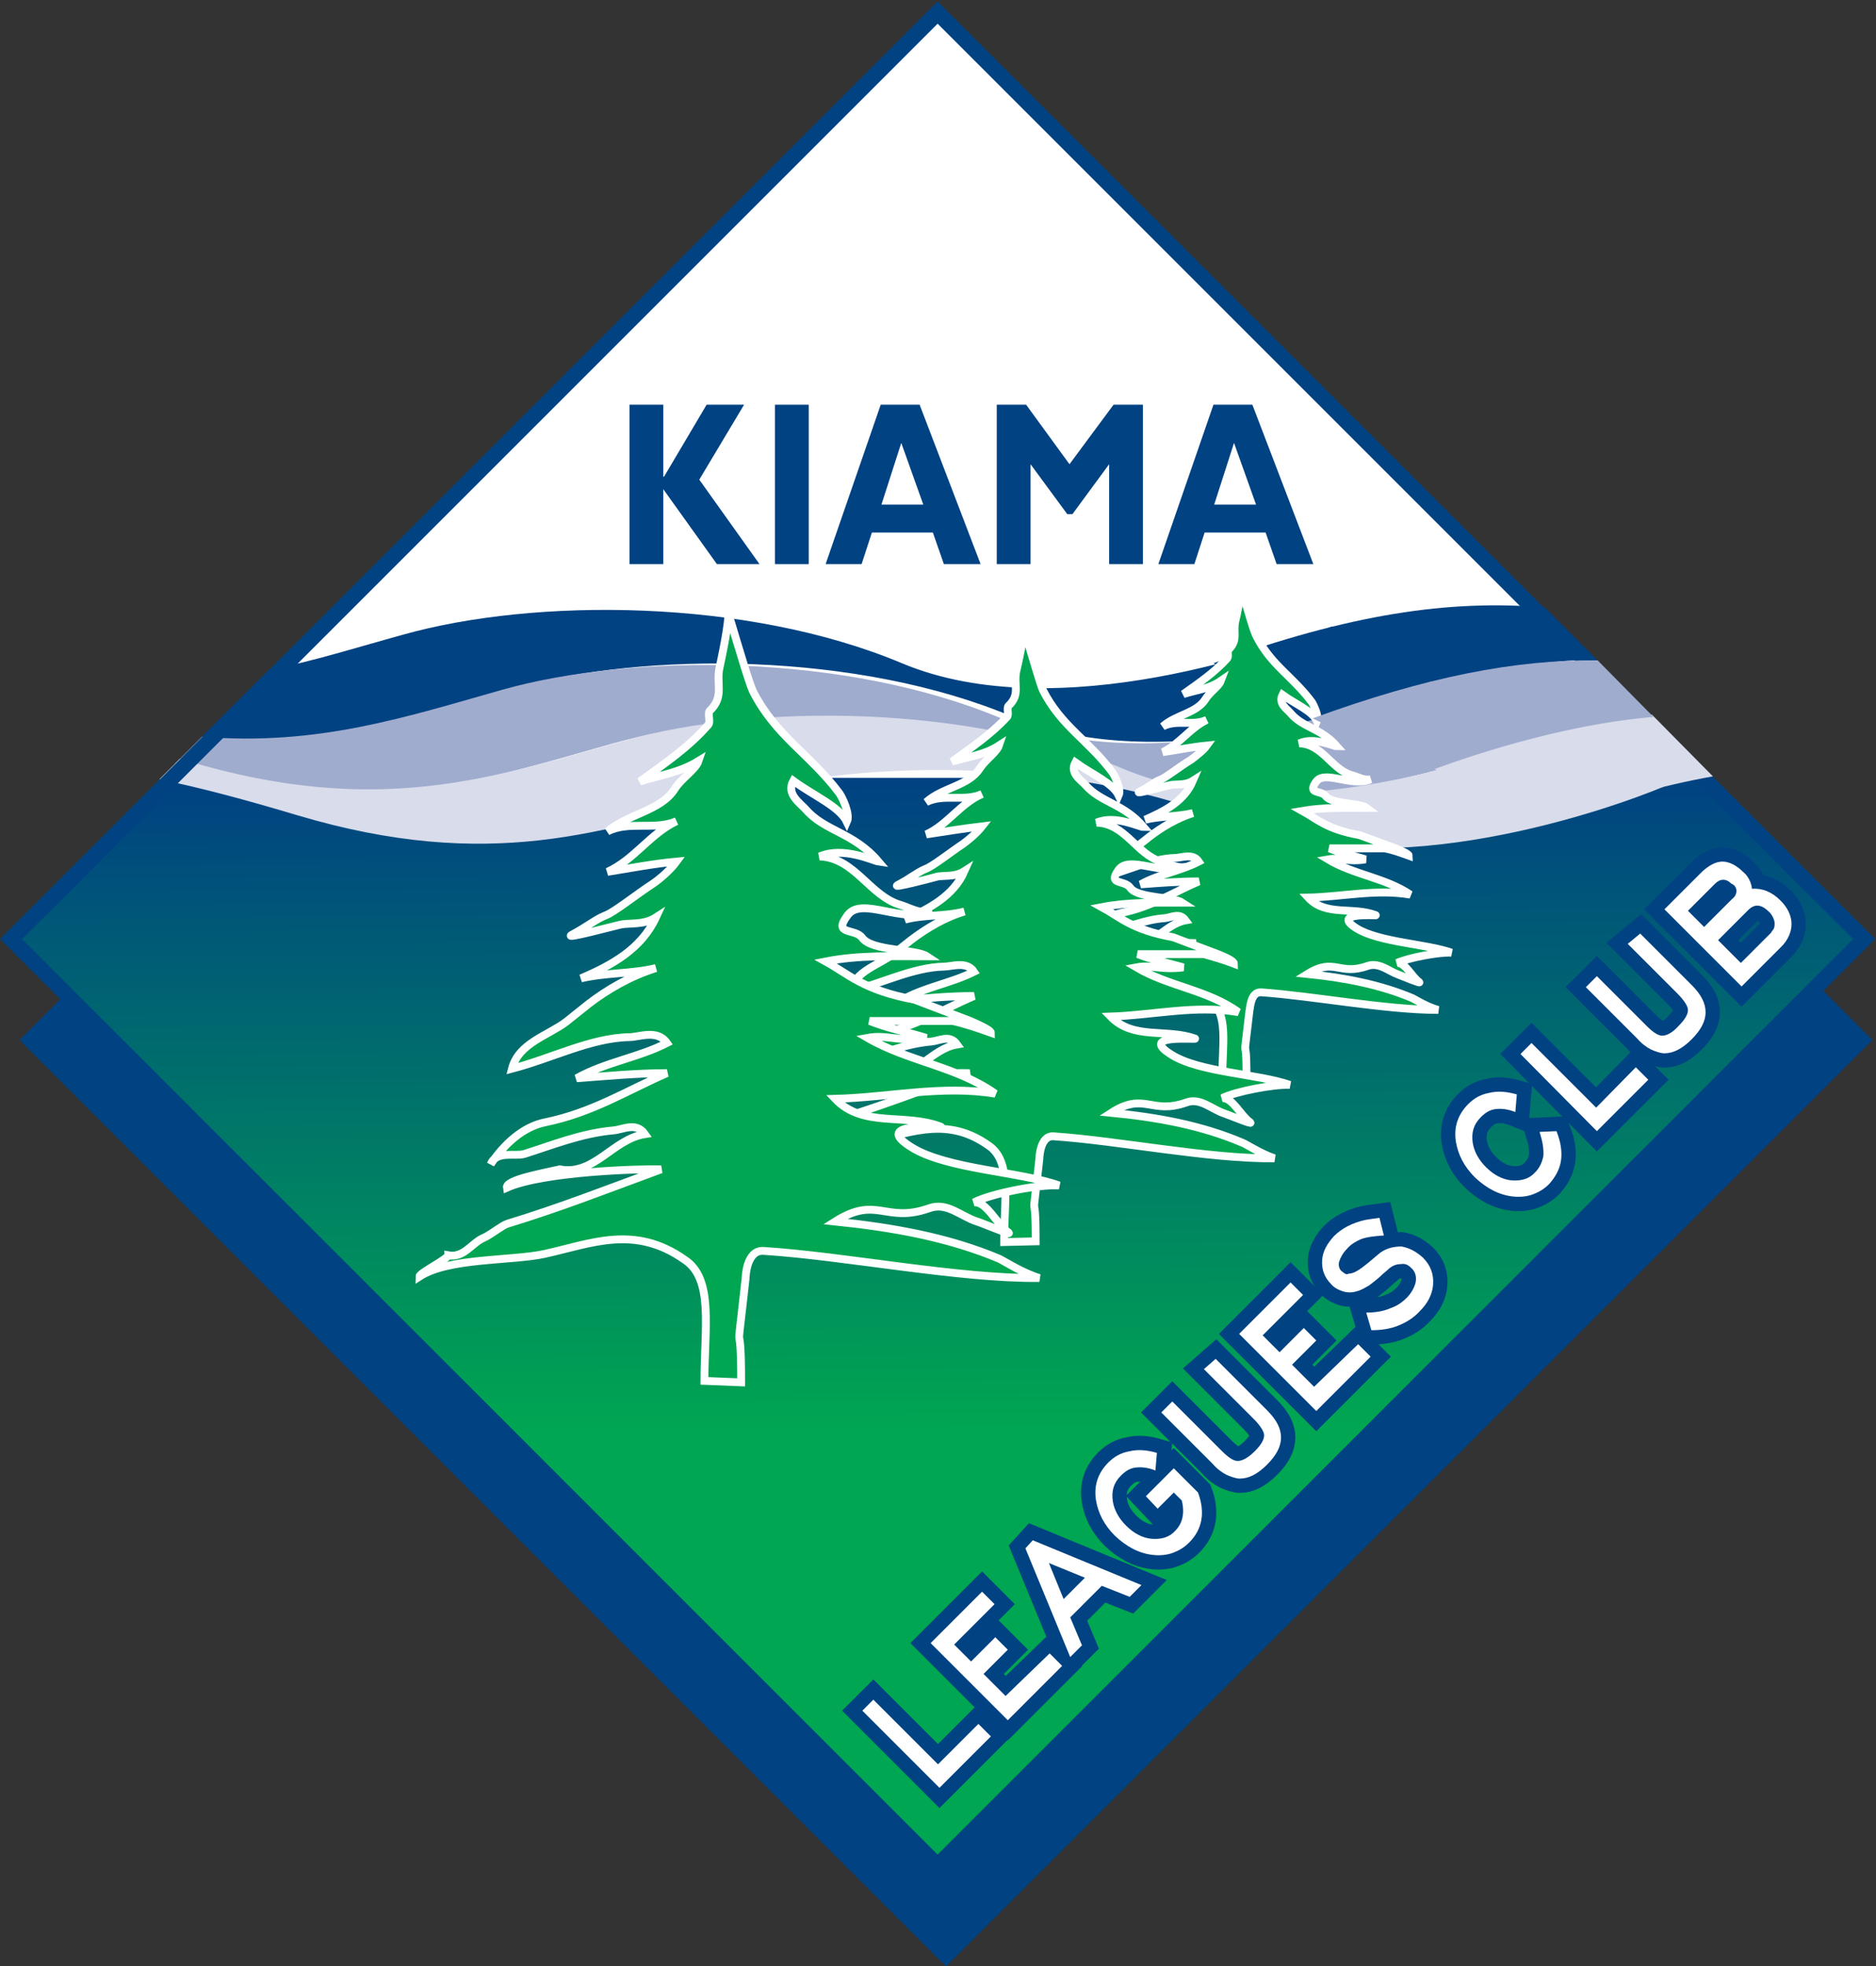 <?xml version="1.0" encoding="UTF-8"?>
<!-- Generator: Adobe Illustrator 28.0.0, SVG Export Plug-In . SVG Version: 6.00 Build 0)  -->
<svg xmlns="http://www.w3.org/2000/svg" xmlns:xlink="http://www.w3.org/1999/xlink" version="1.1" id="Layer_1" x="0px" y="0px" viewBox="0 0 255.4 267.7" style="enable-background:new 0 0 255.4 267.7;" xml:space="preserve">
<rect x="0" y="0" width="255.4" height="267.7" fill="#333333" stroke="none"/>
<style type="text/css">
	.st0{fill:#004282;}
	.st1{fill:#FFFFFF;stroke:#004282;stroke-width:2.1;}
	.st2{fill:url(#SVGID_1_);}
	.st3{fill:#A0ACCE;}
	.st4{fill:#D8DCEB;}
	.st5{fill:#00A651;stroke:#FFFFFF;stroke-width:1.067;}
	.st6{fill:#004282;stroke:#004282;stroke-width:3.9;}
	.st7{fill:#FFFFFF;}
	.st8{fill:none;stroke:#004282;stroke-width:2.1;}
</style>
<g>
	
		<rect x="39.6" y="52.4" transform="matrix(0.707 -0.707 0.707 0.707 -62.387 132.542)" class="st0" width="178.4" height="178.4"></rect>
	
		<rect x="38.5" y="38.6" transform="matrix(0.707 -0.707 0.707 0.707 -52.991 127.774)" class="st1" width="178.4" height="178.4"></rect>
</g>
<linearGradient id="SVGID_1_" gradientUnits="userSpaceOnUse" x1="662.035" y1="718.791" x2="663.535" y2="951.289" gradientTransform="matrix(0.381 0 0 0.381 -124.477 -167.837)">
	<stop offset="0" style="stop-color:#004282"></stop>
	<stop offset="1" style="stop-color:#00A651"></stop>
</linearGradient>
<polygon class="st2" points="23.4,105.9 232.1,105.9 254,127.8 127.7,254 1.6,127.9 "></polygon>
<g>
	<path class="st0" d="M210.3,82.7c-13.1-1.1-26.5,0.9-45.1,7.6l15,7.4c14.9-5.4,26.5-7.7,37.2-7.9L210.3,82.7z"></path>
</g>
<g>
	<path class="st0" d="M181.3,85.3c-6.7,2.8-37.3,13.9-58.5,5c-21.2-8.9-50.1-8.9-67.9-3.9c-6.2,1.7-12.1,3.6-18.3,4.8l-9.8,9.8   c16.5,1.6,29.7-3.5,43.2-7.3c17.8-5,46.8-5,67.9,3.9c21.2,8.9,51.8-2.2,58.5-5L181.3,85.3z"></path>
</g>
<g>
	<path class="st3" d="M194.8,92.8c-6.7,2.8-37.3,13.9-58.5,5c-21.2-8.9-50.1-8.9-67.9-3.9c-13.1,3.7-25.1,7.7-40.9,6.4l-3.7,3.7   c0,0,0.1,0,0.1,0c26.2,7.8,41.8,2.2,59.6-2.8c17.8-5,46.8-5,67.9,3.9c21.2,8.9,51.8-2.2,58.5-5L194.8,92.8z"></path>
</g>
<g>
	<path class="st4" d="M211.5,99.7c-6.7,2.8-37.3,13.9-58.5,5c-21.2-8.9-50.1-8.9-67.9-3.9c-17.8,5-33.4,10.6-59.6,2.8   c-0.3-0.1-0.7-0.2-1-0.3l-2.8,2.8c5.9,1.2,12.1,2.9,18.8,4.9c26.2,7.8,41.8,2.2,59.6-2.8c17.8-5,46.8-5,67.9,3.9   c21.2,8.9,51.8-2.2,58.5-5L211.5,99.7z"></path>
</g>
<path class="st5" d="M166.4,146.8c0-4.6,0.9-8.9-1.7-10.6c-4.3-3-8.1-1.4-12.1-0.5c-2.9,0.6-8.4,0.3-11,2c0-0.3,2.5-1.6,2.5-1.8  c1.4,0.2,2-1.1,3.2-1.6c0.6-0.2,1.6-1.1,2.1-1.2c4.6-1.4,8.5-3,13.4-4.7c-1.8-0.1-10.3,0.2-13.4,1.6c-0.1-0.7,3.3-1.3,4.6-1.6  c3,0.6,4.6-2.6,7.4-3.1c-0.8-1.1-1.9-0.4-2.8-0.3c-2.8,0.2-5.3,1.3-7.8,2.1c-0.8,0.3-2.4-0.3-2.9,0.9c1.2-1.7,2.8-3.3,4.7-3.7  c4.1-0.8,7.1-2.8,10.6-4.3c-2.6,0-5.3,0.2-7.9,0.4c2.5-1.4,5.4-1.8,7.9-3.1c-0.8-1.2-2.4-0.5-3.2-0.5c-3.4,0.1-6.8,1.9-10.2,2.7  c0.6-2.2,3.1-2.9,4.8-4.1l1.9-1.5c1.7-1.3,3.7-2.5,5.9-3.2c-2.1,0.5-4.4,0.4-6.5,0.9c2.7-1.2,5.3-2.5,6.5-5.3  c-1.1,0.7-2.4,0.4-3.1,0.6c-0.6,0.1-4.9,1.3-4.2,0.9c1.6-0.8,2.1-1.4,3-1.7c0.7-0.3,2.6-1.8,4.1-2.7c0.5-0.4,1.6-1.2,2.1-1.9  c-2,0.2-4,0.6-6,0.9c2.3-1.1,3.7-3.3,6-4.4c-1.9,0.9-4.1-0.1-6,0.9c1.8-1.6,4.6-1.8,5.8-3.7c0.6-1,1.8-1.7,2.1-2.5  c-1.6,1.1-3.2,1.2-5.1,1.8c2.1-1.5,4.2-2.9,6-4.9c0.2-0.3-0.1-1,0.2-1.2c1.3-1.3,0.5-2.3,0.9-3.9c0.1-0.3,0.9-4.1,0.7-4.7  c1.1,3.7,1.8,6.2,2.2,6.9c2,3.9,4.9,5.4,7.5,8.9c0.2,0.3,1,1.9,0.7,2.6c-0.6-1.4-2.9-2.3-4.7-3.6c-0.6,1.2,0.6,1.9,1.1,2.5  c1.7,2,4.1,2,6.3,4.5c-0.5,0-3.1-1.3-5.1-0.4c3.1,0.1,4.4,3.5,7,4.3c0.9,0.2,1.7,0.8,2.7,0.6c-2.6,1.1-6.2-1.3-7.4,0.3  c-1.3,1.8,0.6,1.1,1.3,2c0.8,1.1,4.7,0.9,5.6,1.6c-3,0-5.9-0.1-8.8,0.4c2,1.1,3.3,2.5,7.8,3.3l4.9,1.8c1,0.4,1.8,0.8,1.8,1  c-1.1-0.4-2.2-0.8-3.3-1H181c1.6,0.7,3.3,1,4.9,1.5c-2.4,0.4-3.4-0.3-5.1,0c3.5,2.1,7.8,2.5,11.2,4.8c-4.7-0.8-9.2,0.3-13.9,0.4  c2.4,2.6,6.1,1.2,9.2,2.4c0.3,0.1-6.3-0.5-2.6,1.8c3.1,1.9,9.5,2.1,12.9,3.3c-1.7-0.1-5.9,0.7-7.4,1.4c1.1-0.1,2,1.9,3,2.6  c0.4,0.3-2.3-0.8-2.8-1c-1.4-0.5-2.6-1.7-4.2-1.2c-3.9,1.4-4.5-1.2-8.2,1.1c4.9,0.5,9.8,1.4,14.3,3.3c0.4,0.2,2,1.2,3.5,1.6  c-7.1,0-17-1.9-24.1-2.4c-1.5-0.1-1.5,2.3-1.6,2.5c-1,8.7-0.4,2-0.4,9L166.4,146.8z"></path>
<path class="st5" d="M136.7,169.1c0-5.7,1.1-11.1-2.2-13.2c-5.4-3.8-10.2-1.8-15.2-0.7c-3.6,0.8-10.5,0.4-13.7,2.5  c0-0.4,3.2-1.9,3.2-2.3c1.7,0.3,2.6-1.4,3.9-1.9c0.7-0.3,2-1.4,2.6-1.5c5.7-1.8,10.6-3.7,16.7-5.9c-2.2-0.1-12.9,0.3-16.8,2  c-0.2-0.9,4.1-1.6,5.8-2c3.8,0.7,5.7-3.3,9.3-3.9c-1-1.4-2.4-0.5-3.5-0.4c-3.5,0.3-6.6,1.6-9.7,2.6c-1,0.3-3-0.4-3.7,1.1  c1.5-2.1,3.5-4.1,5.9-4.6c5.1-1,8.9-3.4,13.3-5.3c-3.3,0-6.6,0.3-9.9,0.6c3.1-1.8,6.7-2.3,9.9-3.9c-1-1.5-3-0.7-4.1-0.7  c-4.2,0.1-8.5,2.3-12.8,3.4c0.7-2.8,3.9-3.6,5.9-5.1l2.4-1.9c2.1-1.6,4.6-3.1,7.3-3.9c-2.7,0.7-5.5,0.4-8.1,1.1  c3.3-1.5,6.6-3.2,8.1-6.6c-1.4,0.9-3,0.5-3.9,0.8c-0.7,0.2-6.1,1.6-5.2,1.1c1.9-1,2.6-1.7,3.8-2.2c0.9-0.3,3.3-2.2,5.1-3.4  c0.7-0.5,1.9-1.5,2.6-2.4c-2.5,0.3-5,0.7-7.6,1.1c2.9-1.3,4.6-4.2,7.6-5.5c-2.4,1.1-5.2-0.1-7.6,1.1c2.2-2,5.8-2.2,7.3-4.6  c0.8-1.2,2.3-2.2,2.6-3.1c-2,1.3-4.1,1.5-6.4,2.2c2.6-1.9,5.3-3.7,7.5-6.1c0.3-0.3-0.1-1.2,0.2-1.5c1.7-1.6,0.6-2.9,1.1-4.9  c0.1-0.4,1.2-5.1,0.9-5.9c1.4,4.6,2.3,7.8,2.7,8.7c2.5,4.9,6.2,6.8,9.4,11.1c0.3,0.4,1.3,2.3,0.9,3.2c-0.8-1.7-3.7-2.9-5.9-4.5  c-0.8,1.5,0.8,2.4,1.4,3.1c2.1,2.4,5.2,2.5,7.9,5.7c-0.6,0-3.9-1.7-6.4-0.6c3.9,0.1,5.5,4.4,8.8,5.3c1.1,0.3,2.2,1,3.4,0.7  c-3.3,1.3-7.7-1.6-9.2,0.4c-1.6,2.2,0.8,1.3,1.6,2.5c1,1.4,5.9,1.2,7.1,2c-3.7,0-7.4-0.1-11,0.6c2.4,1.3,4.1,3.1,9.7,4.1l6.1,2.3  c1.3,0.5,2.2,1,2.2,1.3c-1.3-0.5-2.7-0.9-4.1-1.3h-9c2,0.8,4.1,1.2,6.2,1.8c-3.1,0.4-4.3-0.4-6.4,0c4.4,2.6,9.8,3.1,13.9,6.1  c-5.9-1-11.5,0.4-17.4,0.6c3.1,3.2,7.6,1.6,11.5,3c0.4,0.2-7.9-0.7-3.2,2.2c3.8,2.4,11.8,2.6,16.1,4.1c-2.2-0.1-7.4,0.9-9.2,1.8  c1.4-0.1,2.5,2.4,3.8,3.3c0.5,0.4-2.9-1-3.5-1.2c-1.8-0.6-3.3-2.2-5.2-1.5c-4.8,1.7-5.7-1.5-10.2,1.4c6.2,0.6,12.3,1.7,17.9,4.1  c0.5,0.2,2.5,1.5,4.3,2.1c-8.9,0.1-21.2-2.4-30.1-3c-1.8-0.1-1.9,2.9-1.9,3.1c-1.2,10.9-0.5,2.5-0.5,11.2L136.7,169.1z"></path>
<path class="st5" d="M95.9,188c0-7.2,1.3-13.9-2.7-16.5c-6.8-4.8-12.7-2.2-19-0.8c-4.5,1-13.1,0.5-17.1,3.1c0-0.5,3.9-2.4,3.9-2.9  c2.2,0.4,3.2-1.7,4.9-2.4c0.9-0.4,2.5-1.7,3.2-1.9c7.2-2.2,13.3-4.6,20.9-7.4c-2.7-0.1-16.1,0.3-21,2.5c-0.2-1.1,5.1-2,7.2-2.5  c4.7,0.9,7.2-4.1,11.6-4.8c-1.2-1.7-3-0.6-4.3-0.5c-4.4,0.4-8.3,2-12.1,3.2c-1.3,0.4-3.8-0.5-4.6,1.4c1.8-2.7,4.4-5.1,7.4-5.7  c6.4-1.3,11.1-4.3,16.6-6.7c-4.1,0-8.2,0.4-12.3,0.7c3.9-2.2,8.4-2.8,12.3-4.8c-1.3-1.9-3.8-0.8-5.1-0.8c-5.3,0.1-10.6,2.9-16,4.3  c0.9-3.5,4.9-4.5,7.4-6.4l3-2.4c2.6-2,5.7-3.8,9.2-4.9c-3.3,0.8-6.8,0.6-10.2,1.4c4.2-1.8,8.2-4,10.2-8.3c-1.7,1.1-3.7,0.7-4.9,1  c-0.9,0.2-7.6,2-6.6,1.4c2.4-1.3,3.2-2.1,4.7-2.7c1.1-0.4,4.1-2.8,6.4-4.3c0.9-0.6,2.4-1.9,3.2-3c-3.2,0.3-6.3,0.9-9.4,1.4  c3.7-1.7,5.8-5.2,9.4-6.9c-3,1.3-6.5-0.1-9.4,1.4c2.8-2.4,7.2-2.8,9.1-5.7c0.9-1.5,2.9-2.7,3.3-3.9c-2.6,1.6-5.1,1.9-8,2.8  c3.3-2.4,6.6-4.6,9.3-7.7c0.4-0.4-0.1-1.5,0.2-1.9c2.1-2,0.8-3.7,1.4-6.1c0.1-0.5,1.4-6.4,1.1-7.4c1.7,5.7,2.9,9.7,3.4,10.8  c3.1,6.1,7.7,8.5,11.7,13.8c0.4,0.5,1.6,2.9,1.1,4c-1-2.1-4.6-3.6-7.3-5.6c-1,1.8,0.9,3,1.7,3.9c2.6,3,6.5,3.1,9.9,7.1  c-0.7-0.1-4.8-2.1-8-0.7c4.8,0.2,6.8,5.4,11,6.6c1.3,0.4,2.7,1.3,4.3,0.9c-4.1,1.7-9.6-2.1-11.5,0.5c-2.1,2.8,1,1.7,2,3.1  c1.3,1.8,7.3,1.5,8.8,2.5c-4.6,0-9.2-0.2-13.8,0.7c3.1,1.7,5.1,3.9,12.1,5.2l7.6,2.9c1.6,0.7,2.8,1.3,2.8,1.6  c-1.7-0.6-3.4-1.2-5.2-1.6h-11.3c2.5,1,5.1,1.5,7.7,2.3c-3.8,0.6-5.3-0.5-8,0c5.5,3.2,12.2,3.9,17.4,7.6c-7.3-1.2-14.4,0.5-21.8,0.7  c3.8,4,9.5,1.9,14.4,3.8c0.5,0.2-9.8-0.8-4,2.8c4.8,3,14.8,3.3,20.1,5.2c-2.7-0.2-9.3,1.1-11.6,2.3c1.7-0.2,3.1,3,4.7,4.1  c0.6,0.5-3.6-1.3-4.3-1.5c-2.2-0.7-4.1-2.7-6.5-1.8c-6,2.1-7.1-1.8-12.8,1.8c7.7,0.8,15.3,2.1,22.4,5.1c0.6,0.3,3.1,1.9,5.4,2.6  c-11.1,0.1-26.5-3-37.6-3.7c-2.3-0.1-2.4,3.6-2.4,3.8c-1.5,13.6-0.6,3.1-0.6,14.1L95.9,188z"></path>
<g>
	<path class="st6" d="M133.2,234.7l1.7,1.7l-7,7l-10.5-10.5l1.5-1.5l8.8,8.8L133.2,234.7z"></path>
	<path class="st6" d="M142.9,225.1l1.7,1.7l-7.4,7.4l-10.5-10.5l7-7l1.7,1.7l-5.5,5.5l2.3,2.3l3.3-3.3l1.7,1.7l-3.3,3.3l3,3   L142.9,225.1z"></path>
	<path class="st6" d="M142.8,212.8l4.9,2l-2.9,2.9L142.8,212.8z M139.6,210.8l6.1,14.8l1.6-1.6l-1.6-3.8l4.3-4.3l3.8,1.5l1.6-1.6   l-14.8-6.1L139.6,210.8z"></path>
	<path class="st6" d="M156,203.7l3.8-3.8l3.3,3.3c1,2.7,0.6,5-1.2,6.8c-0.7,0.7-1.4,1.1-2.2,1.4c-0.8,0.3-1.7,0.4-2.7,0.3   c-1.9-0.2-3.6-1.1-5.2-2.6c-1.5-1.5-2.3-3.1-2.6-4.9c-0.3-2,0.3-3.7,1.7-5.1c0.8-0.8,1.7-1.3,2.8-1.5c1.2-0.3,2.4-0.2,3.8,0.2   l-0.2,2.4c-1-0.4-1.9-0.5-2.7-0.4c-0.8,0.1-1.4,0.5-2,1.1c-1,1-1.3,2.1-1.1,3.5c0.2,1.2,0.8,2.3,1.8,3.3c1.1,1.1,2.3,1.7,3.5,1.8   c1.3,0.1,2.4-0.2,3.2-1.1c1-1,1.3-2.4,0.9-4.1l-1.1-1.1l-2.2,2.2L156,203.7z"></path>
	<path class="st6" d="M165.5,185l7,7c1.3,1.3,1.9,2.5,1.9,3.7c0,1.2-0.6,2.4-1.9,3.7c-1.3,1.3-2.5,1.9-3.7,1.9   c-0.5,0-1.1-0.2-1.8-0.5c-0.6-0.3-1.3-0.8-1.9-1.5l-7-7l1.5-1.5l6.7,6.7c0.9,0.9,1.6,1.4,2.2,1.4c0.6,0,1.4-0.4,2.3-1.3   c0.9-0.9,1.3-1.6,1.3-2.2c0-0.5-0.5-1.3-1.5-2.3l-6.7-6.7L165.5,185z"></path>
	<path class="st6" d="M184.9,183l1.7,1.7l-7.4,7.4l-10.5-10.5l7-7l1.7,1.7l-5.5,5.5l2.3,2.3l3.3-3.3l1.7,1.7l-3.3,3.3l3,3L184.9,183   z"></path>
	<path class="st6" d="M193.7,171.2c1.1,1.1,1.5,2.3,1.4,3.7c-0.1,1.3-0.7,2.5-1.8,3.6c-0.9,1-2,1.6-3,2c-1,0.4-2.2,0.6-3.6,0.6   l-0.7-2.4c1.3,0,2.4-0.2,3.3-0.6c0.9-0.3,1.6-0.8,2.2-1.4c0.6-0.6,1-1.3,1.2-2c0.2-0.8,0-1.6-0.6-2.1c-0.4-0.4-0.8-0.6-1.4-0.5   c-0.7,0-1.3,0.3-1.8,0.8l-0.7,0.6c-0.6,0.6-1.3,1.1-1.8,1.5c-0.7,0.4-1.2,0.7-1.7,0.8c-0.6,0.2-1.3,0.2-1.9,0   c-0.6-0.2-1.2-0.5-1.6-1c-0.9-0.9-1.3-2-1.2-3.3c0.1-1.2,0.7-2.2,1.6-3.2c1.1-1.1,2.5-1.8,4.2-2.2c0.6-0.1,1.2-0.2,2-0.3l0.6,2.4   c-1.3,0.1-2.3,0.2-3.1,0.5c-0.7,0.3-1.4,0.7-1.9,1.3c-0.6,0.6-0.9,1.2-1.1,1.8c-0.1,0.5,0,1,0.4,1.3l0.4,0.3c0.2,0.1,0.4,0.1,0.5,0   c0.3,0,0.7-0.1,1.2-0.4c0.5-0.3,1-0.7,1.5-1.1l1.3-1.1c0.9-0.8,2-1.1,3.2-1.1C191.9,169.9,192.8,170.4,193.7,171.2z"></path>
	<path class="st6" d="M209.6,154.1l2.3-0.1c0.6,1.5,0.8,2.9,0.6,4.1c-0.2,1.2-0.8,2.2-1.6,3.1c-0.7,0.7-1.4,1.1-2.2,1.4   c-0.8,0.3-1.7,0.4-2.7,0.3c-1.9-0.2-3.6-1.1-5.2-2.6c-1.5-1.5-2.3-3.1-2.6-4.9c-0.3-2,0.3-3.7,1.7-5.1c0.8-0.8,1.7-1.3,2.8-1.5   c1.2-0.3,2.4-0.2,3.8,0.2l-0.2,2.4c-1-0.4-1.9-0.5-2.7-0.4c-0.8,0.1-1.4,0.5-2,1.1c-1,1-1.3,2.1-1.1,3.5c0.2,1.2,0.8,2.3,1.8,3.3   c1.1,1.1,2.3,1.7,3.5,1.8c1.3,0.1,2.4-0.2,3.2-1.1c0.6-0.6,0.9-1.3,1.1-2.1C210.2,156.4,210,155.4,209.6,154.1z"></path>
	<path class="st6" d="M222.7,145.3l1.7,1.7l-7,7L207,143.5l1.5-1.5l8.8,8.8L222.7,145.3z"></path>
	<path class="st6" d="M223.3,127.1l7,7c1.3,1.3,1.9,2.5,1.9,3.7c0,1.2-0.6,2.4-1.9,3.7c-1.3,1.3-2.5,1.9-3.7,1.9   c-0.5,0-1.1-0.2-1.8-0.5c-0.6-0.3-1.3-0.8-1.9-1.5l-7-7l1.5-1.5l6.7,6.7c0.9,0.9,1.6,1.4,2.2,1.4c0.6,0,1.4-0.4,2.2-1.3   c0.9-0.9,1.3-1.6,1.3-2.2c0-0.5-0.5-1.3-1.5-2.3l-6.7-6.7L223.3,127.1z"></path>
	<path class="st6" d="M236.4,121.3c0,0.4-0.2,0.8-0.6,1.1l-3.8,3.8l-2.2-2.2l3.7-3.7c0.7-0.7,1.5-0.7,2.2,0   C236.2,120.5,236.4,120.9,236.4,121.3z M238.5,121c0-0.3-0.1-0.6-0.2-0.9c-0.2-0.5-0.5-1-1-1.4c-0.9-0.9-1.9-1.4-2.8-1.4   c-0.9,0-1.8,0.5-2.7,1.3l-5.2,5.2l10.5,10.5l5.4-5.4c0.9-0.9,1.4-2,1.4-3.1c0-1.2-0.6-2.3-1.5-3.2   C241.2,121.4,239.9,120.9,238.5,121z M241.6,125.6c0,0.3,0,0.6-0.1,0.8c-0.1,0.2-0.3,0.4-0.4,0.6l-4.1,4.1l-3.1-3.1l4.1-4.1   c0.9-0.9,1.8-0.8,2.9,0.3C241.2,124.5,241.5,125,241.6,125.6z"></path>
</g>
<g>
	<path class="st7" d="M133.2,234.7l1.7,1.7l-7,7l-10.5-10.5l1.5-1.5l8.8,8.8L133.2,234.7z"></path>
	<path class="st7" d="M142.9,225.1l1.7,1.7l-7.4,7.4l-10.5-10.5l7-7l1.7,1.7l-5.5,5.5l2.3,2.3l3.3-3.3l1.7,1.7l-3.3,3.3l3,3   L142.9,225.1z"></path>
	<path class="st7" d="M142.8,212.8l4.9,2l-2.9,2.9L142.8,212.8z M139.6,210.8l6.1,14.8l1.6-1.6l-1.6-3.8l4.3-4.3l3.8,1.5l1.6-1.6   l-14.8-6.1L139.6,210.8z"></path>
	<path class="st7" d="M156,203.7l3.8-3.8l3.3,3.3c1,2.7,0.6,5-1.2,6.8c-0.7,0.7-1.4,1.1-2.2,1.4c-0.8,0.3-1.7,0.4-2.7,0.3   c-1.9-0.2-3.6-1.1-5.2-2.6c-1.5-1.5-2.3-3.1-2.6-4.9c-0.3-2,0.3-3.7,1.7-5.1c0.8-0.8,1.7-1.3,2.8-1.5c1.2-0.3,2.4-0.2,3.8,0.2   l-0.2,2.4c-1-0.4-1.9-0.5-2.7-0.4c-0.8,0.1-1.4,0.5-2,1.1c-1,1-1.3,2.1-1.1,3.5c0.2,1.2,0.8,2.3,1.8,3.3c1.1,1.1,2.3,1.7,3.5,1.8   c1.3,0.1,2.4-0.2,3.2-1.1c1-1,1.3-2.4,0.9-4.1l-1.1-1.1l-2.2,2.2L156,203.7z"></path>
	<path class="st7" d="M165.5,185l7,7c1.3,1.3,1.9,2.5,1.9,3.7c0,1.2-0.6,2.4-1.9,3.7c-1.3,1.3-2.5,1.9-3.7,1.9   c-0.5,0-1.1-0.2-1.8-0.5c-0.6-0.3-1.3-0.8-1.9-1.5l-7-7l1.5-1.5l6.7,6.7c0.9,0.9,1.6,1.4,2.2,1.4c0.6,0,1.4-0.4,2.3-1.3   c0.9-0.9,1.3-1.6,1.3-2.2c0-0.5-0.5-1.3-1.5-2.3l-6.7-6.7L165.5,185z"></path>
	<path class="st7" d="M184.9,183l1.7,1.7l-7.4,7.4l-10.5-10.5l7-7l1.7,1.7l-5.5,5.5l2.3,2.3l3.3-3.3l1.7,1.7l-3.3,3.3l3,3L184.9,183   z"></path>
	<path class="st7" d="M193.7,171.2c1.1,1.1,1.5,2.3,1.4,3.7c-0.1,1.3-0.7,2.5-1.8,3.6c-0.9,1-2,1.6-3,2c-1,0.4-2.2,0.6-3.6,0.6   l-0.7-2.4c1.3,0,2.4-0.2,3.3-0.6c0.9-0.3,1.6-0.8,2.2-1.4c0.6-0.6,1-1.3,1.2-2c0.2-0.8,0-1.6-0.6-2.1c-0.4-0.4-0.8-0.6-1.4-0.5   c-0.7,0-1.3,0.3-1.8,0.8l-0.7,0.6c-0.6,0.6-1.3,1.1-1.8,1.5c-0.7,0.4-1.2,0.7-1.7,0.8c-0.6,0.2-1.3,0.2-1.9,0   c-0.6-0.2-1.2-0.5-1.6-1c-0.9-0.9-1.3-2-1.2-3.3c0.1-1.2,0.7-2.2,1.6-3.2c1.1-1.1,2.5-1.8,4.2-2.2c0.6-0.1,1.2-0.2,2-0.3l0.6,2.4   c-1.3,0.1-2.3,0.2-3.1,0.5c-0.7,0.3-1.4,0.7-1.9,1.3c-0.6,0.6-0.9,1.2-1.1,1.8c-0.1,0.5,0,1,0.4,1.3l0.4,0.3c0.2,0.1,0.4,0.1,0.5,0   c0.3,0,0.7-0.1,1.2-0.4c0.5-0.3,1-0.7,1.5-1.1l1.3-1.1c0.9-0.8,2-1.1,3.2-1.1C191.9,169.9,192.8,170.4,193.7,171.2z"></path>
	<path class="st7" d="M209.6,154.1l2.3-0.1c0.6,1.5,0.8,2.9,0.6,4.1c-0.2,1.2-0.8,2.2-1.6,3.1c-0.7,0.7-1.4,1.1-2.2,1.4   c-0.8,0.3-1.7,0.4-2.7,0.3c-1.9-0.2-3.6-1.1-5.2-2.6c-1.5-1.5-2.3-3.1-2.6-4.9c-0.3-2,0.3-3.7,1.7-5.1c0.8-0.8,1.7-1.3,2.8-1.5   c1.2-0.3,2.4-0.2,3.8,0.2l-0.2,2.4c-1-0.4-1.9-0.5-2.7-0.4c-0.8,0.1-1.4,0.5-2,1.1c-1,1-1.3,2.1-1.1,3.5c0.2,1.2,0.8,2.3,1.8,3.3   c1.1,1.1,2.3,1.7,3.5,1.8c1.3,0.1,2.4-0.2,3.2-1.1c0.6-0.6,0.9-1.3,1.1-2.1C210.2,156.4,210,155.4,209.6,154.1z"></path>
	<path class="st7" d="M222.7,145.3l1.7,1.7l-7,7L207,143.5l1.5-1.5l8.8,8.8L222.7,145.3z"></path>
	<path class="st7" d="M223.3,127.1l7,7c1.3,1.3,1.9,2.5,1.9,3.7c0,1.2-0.6,2.4-1.9,3.7c-1.3,1.3-2.5,1.9-3.7,1.9   c-0.5,0-1.1-0.2-1.8-0.5c-0.6-0.3-1.3-0.8-1.9-1.5l-7-7l1.5-1.5l6.7,6.7c0.9,0.9,1.6,1.4,2.2,1.4c0.6,0,1.4-0.4,2.2-1.3   c0.9-0.9,1.3-1.6,1.3-2.2c0-0.5-0.5-1.3-1.5-2.3l-6.7-6.7L223.3,127.1z"></path>
	<path class="st7" d="M236.4,121.3c0,0.4-0.2,0.8-0.6,1.1l-3.8,3.8l-2.2-2.2l3.7-3.7c0.7-0.7,1.5-0.7,2.2,0   C236.2,120.5,236.4,120.9,236.4,121.3z M238.5,121c0-0.3-0.1-0.6-0.2-0.9c-0.2-0.5-0.5-1-1-1.4c-0.9-0.9-1.9-1.4-2.8-1.4   c-0.9,0-1.8,0.5-2.7,1.3l-5.2,5.2l10.5,10.5l5.4-5.4c0.9-0.9,1.4-2,1.4-3.1c0-1.2-0.6-2.3-1.5-3.2   C241.2,121.4,239.9,120.9,238.5,121z M241.6,125.6c0,0.3,0,0.6-0.1,0.8c-0.1,0.2-0.3,0.4-0.4,0.6l-4.1,4.1l-3.1-3.1l4.1-4.1   c0.9-0.9,1.8-0.8,2.9,0.3C241.2,124.5,241.5,125,241.6,125.6z"></path>
</g>
<rect x="38.5" y="38.6" transform="matrix(0.707 -0.707 0.707 0.707 -52.991 127.774)" class="st8" width="178.4" height="178.4"></rect>
<g>
	<path class="st0" d="M95.2,65.3l8.2,11.5h-5.8l-7.3-10.2v10.2h-4.6V55.1h4.6v9.8h0.1l5.8-9.8h5.1L95.2,65.3z"></path>
	<path class="st0" d="M110.1,76.8h-4.6V55.1h4.6V76.8z"></path>
	<path class="st0" d="M133.5,76.8h-5l-1.5-4.3h-8.3l-1.4,4.3h-4.9l7.5-21.7h5.3L133.5,76.8z M122.7,60.3l-2.7,8.4h5.7L122.7,60.3z"></path>
	<path class="st0" d="M151.6,55.1h4v21.7H151V63.2l-5,6.8h-0.7l-5-6.8v13.6h-4.6V55.1h4l5.9,8.1L151.6,55.1z"></path>
	<path class="st0" d="M178.8,76.8h-5l-1.5-4.3h-8.3l-1.4,4.3h-4.9l7.5-21.7h5.3L178.8,76.8z M168,60.3l-2.7,8.4h5.7L168,60.3z"></path>
</g>
<g>
	<path class="st4" d="M224.9,97.3c-8.7,0.9-18.1,3.2-29.6,7.4l15,7.4c8.6-3.1,16.1-5.2,22.9-6.4L224.9,97.3z"></path>
</g>
<g>
	<path class="st3" d="M217.5,89.9c-11.2-0.1-23.2,2.2-38.8,7.9l15,7.4c12.3-4.4,22.3-6.8,31.4-7.6L217.5,89.9z"></path>
</g>
</svg>
